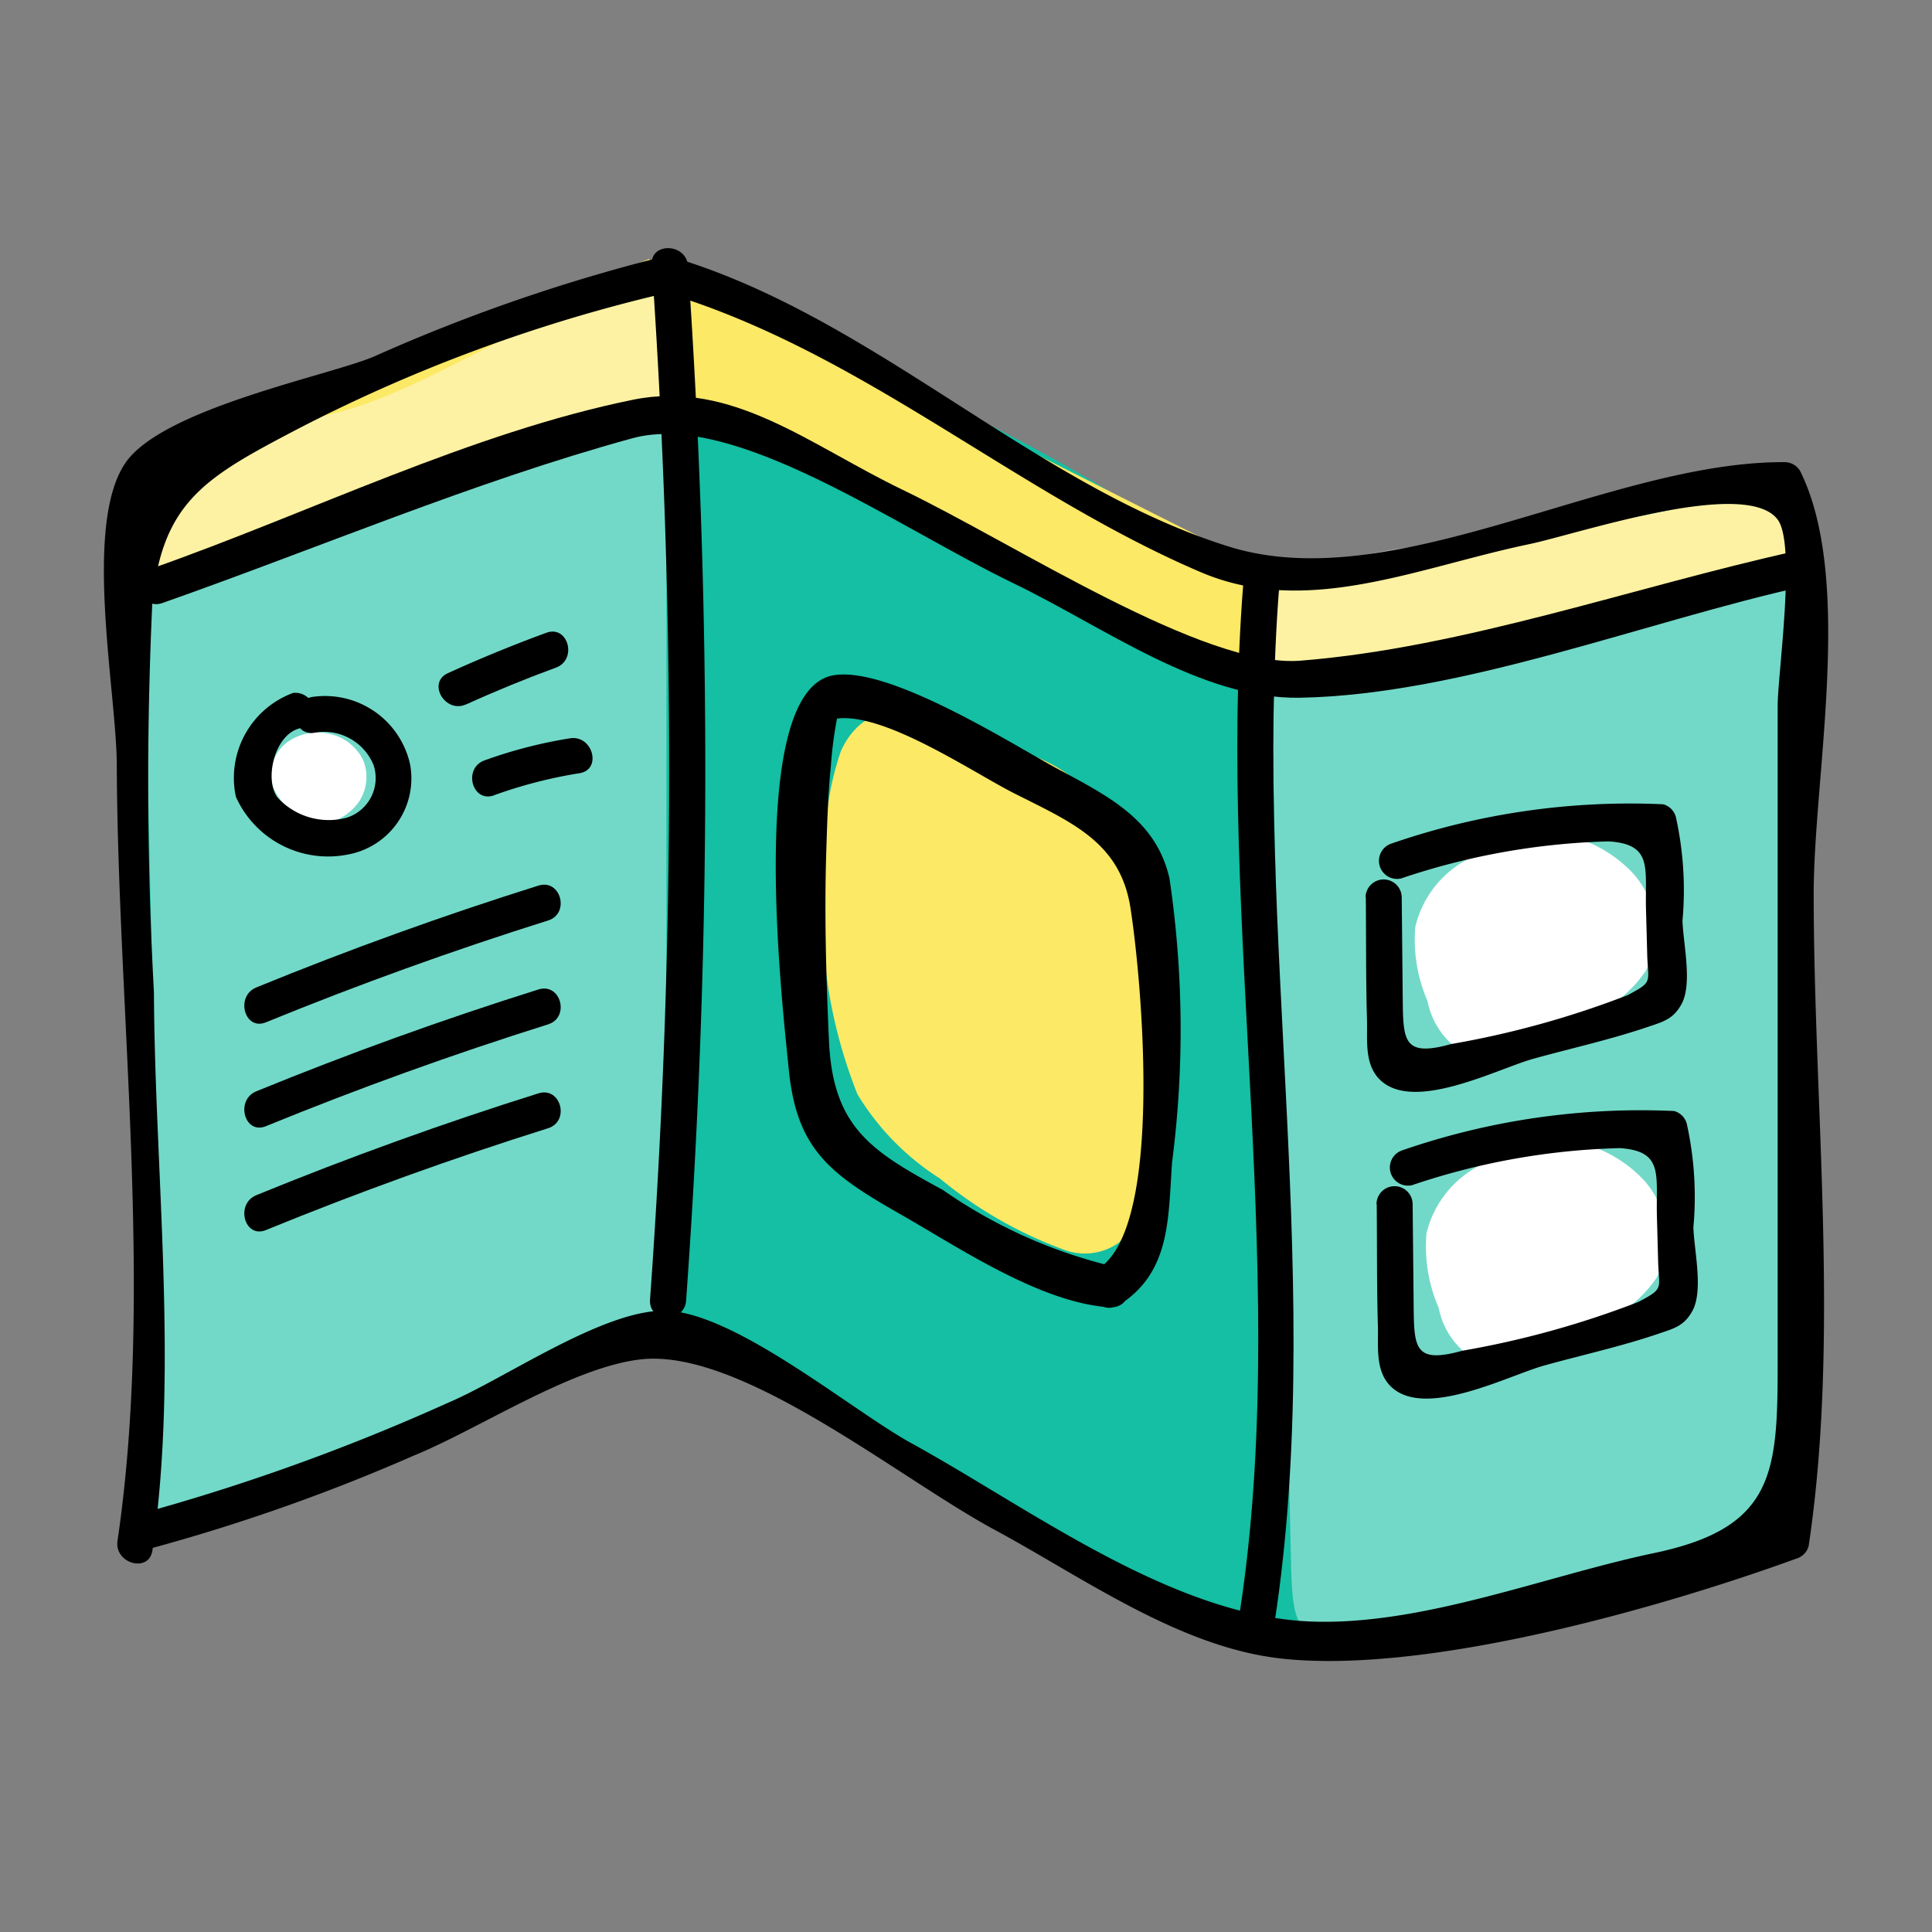 <svg xmlns="http://www.w3.org/2000/svg" xmlns:xlink="http://www.w3.org/1999/xlink" width="34" height="34" viewBox="0 0 34 34">
  <rect x="0" y="0" width="34" height="34" fill="#808080" stroke="none"/>
  <defs>
    <clipPath id="clip-path">
      <rect id="Rectangle_6836" data-name="Rectangle 6836" width="30.35" height="24.859" fill="none"/>
    </clipPath>
    <clipPath id="clip-path-2">
      <rect id="Rectangle_6835" data-name="Rectangle 6835" width="30.35" height="24.86" fill="none"/>
    </clipPath>
    <clipPath id="clip-path-3">
      <rect id="Rectangle_6833" data-name="Rectangle 6833" width="9.294" height="20.387" fill="none"/>
    </clipPath>
    <clipPath id="clip-path-4">
      <rect id="Rectangle_6834" data-name="Rectangle 6834" width="9.268" height="21.695" fill="none"/>
    </clipPath>
  </defs>
  <g id="play_guide_plus" transform="translate(-10819 -4573)">
    <rect id="Rectangle_6846" data-name="Rectangle 6846" width="34" height="34" transform="translate(10819 4573)" fill="none"/>
    <g id="Group_106208" data-name="Group 106208" transform="translate(10820.825 4577.37)">
      <g id="Group_106207" data-name="Group 106207" clip-path="url(#clip-path)">
        <g id="Group_106206" data-name="Group 106206" transform="translate(0 0)">
          <g id="Group_106205" data-name="Group 106205" clip-path="url(#clip-path-2)">
            <path id="Path_28564" data-name="Path 28564" d="M15.281,18.99a2.185,2.185,0,0,0,1,1.149q1.467.826,2.943,1.636c.879.482,5.505,3.608,6.3,2.778a1.871,1.871,0,0,0,.335-1.358q-.085-4.709-.36-9.41-.137-2.35-.321-4.7c-.086-1.094.131-2.585-.71-3.28A31.447,31.447,0,0,0,19.752,3.08a13.154,13.154,0,0,0-4.924-1.959,58.907,58.907,0,0,1,.315,15.433,5.294,5.294,0,0,0,.138,2.436" transform="translate(-5.002 -0.378)" fill="#14bfa3"/>
            <path id="Path_28565" data-name="Path 28565" d="M.949,22.835c2.289-.467,8.19-3.175,9.269-3.589.16.11,9.7,5.5,10.333,5.447,1.621.365,6.955-1.325,8.9-1.508.582-.121.592-.144.592-.7,0-4.923.005-17.107-.005-17.775.017-.426-.305-.463-.645-.383-2.212.364-7.957,1.683-8.844,1.769C19.64,5.766,12.977,1.424,10.264.726L.8,4.735Z" transform="translate(-0.271 -0.245)" fill="#14bfa3"/>
            <path id="Path_28566" data-name="Path 28566" d="M30.193,5.734,20.843,7.8l-10.354-5-9.2,3.223-.27-2.238L9.939.287l10.913,5.5s7.74-.877,9.2-1.741" transform="translate(-0.345 -0.097)" fill="#fce965"/>
            <g id="Group_106201" data-name="Group 106201" transform="translate(20.482 4.044)" opacity="0.4" style="mix-blend-mode: lighten;isolation: isolate">
              <g id="Group_106200" data-name="Group 106200">
                <g id="Group_106199" data-name="Group 106199" clip-path="url(#clip-path-3)">
                  <path id="Path_28567" data-name="Path 28567" d="M31.3,24.213q.01.477.021.955c.027,1.3.141,1.442,1.38,1.254.85-.129,1.691-.317,2.529-.507,1.46-.329,2.919-.624,4.383-.916.582-.121.592-.144.592-.7,0-4.923.005-17.108-.005-17.776.017-.426-.305-.463-.645-.383-1.836.3-3.655.722-5.476,1.107a11.236,11.236,0,0,0-2.546.494c-.9.471-.566,1.666-.546,2.546q.156,6.966.313,13.931" transform="translate(-30.909 -6.103)" fill="#fff"/>
                </g>
              </g>
            </g>
            <g id="Group_106204" data-name="Group 106204" transform="translate(0.633 0.773)" opacity="0.4" style="mix-blend-mode: lighten;isolation: isolate">
              <g id="Group_106203" data-name="Group 106203">
                <g id="Group_106202" data-name="Group 106202" clip-path="url(#clip-path-4)">
                  <path id="Path_28568" data-name="Path 28568" d="M1.318,19.276q.01.477.021.955c.027,1.3-1.013,2.8.226,2.613.85-.129,3.026-1.214,3.864-1.4,1.46-.329,2.623-1.517,4.088-1.81.582-.121.707-1.038.707-1.6,0-4.923.005-15.783-.005-16.45.017-.426-.305-.463-.645-.383C7.736,1.5,6.016,2.953,4.2,3.337a11.243,11.243,0,0,0-2.546.494C.753,4.3.985,4.465,1,5.345q.156,6.966.313,13.931" transform="translate(-0.955 -1.165)" fill="#fff"/>
                </g>
              </g>
            </g>
            <path id="Path_28569" data-name="Path 28569" d="M5.335,14.473a.807.807,0,0,1-.516-.225,1.026,1.026,0,0,1-.351-.457.713.713,0,0,1,.248-.752.916.916,0,0,1,.8-.145.85.85,0,0,1,.553.463.791.791,0,0,1-.082.725.96.96,0,0,1-.652.39" transform="translate(-1.498 -4.338)" fill="#fff"/>
            <path id="Path_28570" data-name="Path 28570" d="M20.529,12.529c-.355-.351-.867-.03-1.1.5a5.144,5.144,0,0,0-.273,1.834,8.732,8.732,0,0,0,.565,4.2,4.532,4.532,0,0,0,1.451,1.483,7.423,7.423,0,0,0,2.152,1.242,1.041,1.041,0,0,0,1-.113,2.2,2.2,0,0,0,.581-1.246c.378-1.921.245-4.974-.769-6.29S22.153,13,20.823,12.685" transform="translate(-6.457 -4.177)" fill="#fce965"/>
            <path id="Path_28571" data-name="Path 28571" d="M37.8,23.66a5.385,5.385,0,0,0-1.637.406,1.823,1.823,0,0,0-1.047,1.251,2.708,2.708,0,0,0,.216,1.307,1.366,1.366,0,0,0,.667.929,1.258,1.258,0,0,0,.811-.06,8.3,8.3,0,0,0,1.478-.645,2.211,2.211,0,0,0,.881-.758,1.528,1.528,0,0,0-.222-1.708,2.311,2.311,0,0,0-1.631-.732" transform="translate(-11.838 -7.978)" fill="#fff"/>
            <path id="Path_28572" data-name="Path 28572" d="M9.851.214a30.763,30.763,0,0,0-5.1,1.762c-.794.335-3.721.912-4.372,1.874-.744,1.1-.154,4.031-.149,5.3.018,4.407.657,9.3.013,13.665-.059.4.554.573.614.169.465-3.152.041-6.65.027-9.826a68.078,68.078,0,0,1-.028-6.86c.177-1.785.956-2.209,2.559-3.05A27.851,27.851,0,0,1,10.019.828c.4-.092.23-.706-.169-.614" transform="translate(0 -0.069)"/>
            <path id="Path_28573" data-name="Path 28573" d="M.95,22.978a33.122,33.122,0,0,0,4.708-1.657c1.134-.464,2.751-1.541,3.969-1.686,1.765-.21,4.541,2.081,6.23,2.993,1.559.84,3.252,2.069,5.047,2.27,2.56.286,6.69-.893,9.065-1.756a.318.318,0,0,0,.222-.222c.553-3.686.089-7.757.089-11.481,0-2.064.71-5.528-.238-7.438a.316.316,0,0,0-.275-.157c-3.1-.014-6.864,2.4-9.785,1.484-3.418-1.07-6.2-4-9.718-5.072A.318.318,0,0,0,10.1.869c3.447,1.046,6.134,3.517,9.388,4.909,1.866.8,3.8-.074,5.782-.49.875-.184,3.814-1.182,4.376-.433.33.441,0,2.723,0,3.278q0,5.661,0,11.323c0,2.085.034,3.121-2.16,3.583-1.909.4-4.067,1.276-6.03,1.209-2.456-.085-4.942-1.978-7.057-3.14-1.052-.578-3.125-2.325-4.347-2.331-1.095-.005-2.81,1.2-3.8,1.618A36.884,36.884,0,0,1,.781,22.364c-.4.1-.229.71.169.614" transform="translate(-0.187 -0.081)"/>
            <path id="Path_28574" data-name="Path 28574" d="M14.54.3a129.343,129.343,0,0,1-.032,18.208c-.019.409.618.408.636,0A129.343,129.343,0,0,0,15.176.3c-.04-.4-.677-.408-.636,0" transform="translate(-4.894 0)"/>
            <path id="Path_28575" data-name="Path 28575" d="M23.9,22.408c.892-.575.851-1.5.92-2.5a18.169,18.169,0,0,0-.045-5c-.237-1.033-1.06-1.438-1.973-1.931-.8-.433-2.941-1.8-3.927-1.646-1.565.236-.909,5.83-.8,6.936.138,1.409.723,1.843,1.957,2.546,1.022.581,2.463,1.561,3.684,1.642.472.031.47-.7,0-.735a8.806,8.806,0,0,1-2.928-1.329c-1.263-.685-1.937-1.1-2.006-2.631-.049-1.108-.082-2.211-.047-3.32.016-.5.03-1.009.081-1.509a6.767,6.767,0,0,1,.123-.909q-.391.012-.025.074c.84-.117,2.394.942,3.124,1.312,1.005.509,1.868.855,2.05,2.016.192,1.225.6,5.6-.557,6.346-.4.255-.028.891.37.634" transform="translate(-6.019 -3.819)"/>
            <path id="Path_28576" data-name="Path 28576" d="M30.71,27.338c1-6.01-.344-12.46.129-18.538.032-.408-.6-.406-.636,0-.469,6.016.885,12.422-.107,18.369-.066.4.547.573.614.169" transform="translate(-10.151 -2.865)"/>
            <path id="Path_28577" data-name="Path 28577" d="M4.492,11.81a1.593,1.593,0,0,0-1,1.825,1.779,1.779,0,0,0,1.967,1.017,1.362,1.362,0,0,0,1.1-1.582,1.533,1.533,0,0,0-1.7-1.195c-.4.04-.408.677,0,.636a.939.939,0,0,1,1.056.566.73.73,0,0,1-.479.928,1.222,1.222,0,0,1-1.209-.355c-.248-.325-.043-1.161.43-1.227.4-.056.232-.67-.169-.614" transform="translate(-1.166 -3.983)"/>
            <path id="Path_28578" data-name="Path 28578" d="M9.381,11.459q.777-.353,1.579-.647c.381-.14.216-.755-.17-.613q-.879.322-1.731.71c-.372.169-.049.718.321.549" transform="translate(-3.001 -3.433)"/>
            <path id="Path_28579" data-name="Path 28579" d="M10.166,14.014a8.227,8.227,0,0,1,1.507-.389c.4-.064.232-.678-.169-.614A8.253,8.253,0,0,0,10,13.4c-.382.138-.217.753.169.614" transform="translate(-3.299 -4.388)"/>
            <path id="Path_28580" data-name="Path 28580" d="M4.115,19.321q2.446-1,4.966-1.792c.389-.123.223-.737-.17-.614q-2.521.792-4.965,1.792c-.374.153-.21.769.169.614" transform="translate(-1.26 -5.7)"/>
            <path id="Path_28581" data-name="Path 28581" d="M4.115,22.08q2.446-1,4.966-1.792c.389-.123.223-.737-.17-.614q-2.521.792-4.965,1.792c-.374.153-.21.769.169.614" transform="translate(-1.26 -6.631)"/>
            <path id="Path_28582" data-name="Path 28582" d="M4.115,24.839q2.446-1,4.966-1.792c.389-.123.223-.737-.17-.614q-2.521.792-4.965,1.792c-.374.153-.21.769.169.614" transform="translate(-1.26 -7.562)"/>
            <path id="Path_28583" data-name="Path 28583" d="M33.808,24.52c.007.72,0,1.441.021,2.161.009.345-.05.773.225,1.045.594.588,2.071-.192,2.708-.368.664-.184,1.35-.335,2-.556.28-.095.453-.137.6-.4.2-.362.03-1.074.019-1.474a5.953,5.953,0,0,0-.117-1.825.317.317,0,0,0-.222-.222,12.849,12.849,0,0,0-4.785.692.319.319,0,0,0,.17.614,12.336,12.336,0,0,1,3.655-.653c.781.05.638.467.657,1.2q.011.392.021.783c.013.5.115.481-.347.724a16.256,16.256,0,0,1-3.1.859c-.832.231-.848-.044-.855-.778l-.018-1.8a.318.318,0,0,0-.636,0" transform="translate(-11.405 -7.699)"/>
            <path id="Path_28584" data-name="Path 28584" d="M37.507,15.515a5.385,5.385,0,0,0-1.637.406,1.821,1.821,0,0,0-1.047,1.251,2.708,2.708,0,0,0,.216,1.307,1.366,1.366,0,0,0,.667.929,1.258,1.258,0,0,0,.811-.06A8.3,8.3,0,0,0,38,18.7a2.207,2.207,0,0,0,.881-.758,1.528,1.528,0,0,0-.222-1.708,2.311,2.311,0,0,0-1.631-.732" transform="translate(-11.741 -5.23)" fill="#fff"/>
            <path id="Path_28585" data-name="Path 28585" d="M33.518,16.374c.007.72,0,1.441.021,2.161.009.345-.05.773.225,1.045.594.588,2.071-.192,2.708-.368.664-.184,1.35-.335,2-.556.28-.095.453-.137.6-.4.2-.362.03-1.074.019-1.474a5.953,5.953,0,0,0-.117-1.825.317.317,0,0,0-.222-.222,12.849,12.849,0,0,0-4.785.692.319.319,0,0,0,.17.614,12.336,12.336,0,0,1,3.655-.653c.781.05.638.467.657,1.2q.011.392.021.783c.013.5.115.481-.347.724a16.257,16.257,0,0,1-3.1.859c-.832.231-.848-.044-.855-.778l-.018-1.8a.318.318,0,0,0-.636,0" transform="translate(-11.307 -4.951)"/>
            <path id="Path_28586" data-name="Path 28586" d="M30.092,6.653c-2.82.624-5.833,1.7-8.705,1.926-1.7.133-5-2.046-7-3.008-1.637-.789-3-1.937-4.739-1.585-2.841.576-5.714,2-8.457,2.965-.384.135-.219.749.169.614C4.1,6.6,6.835,5.432,9.631,4.665c1.793-.492,4.623,1.545,6.717,2.556,1.585.764,3.3,2.043,5.038,2.01,2.849-.054,6.08-1.346,8.875-1.964.4-.089.231-.7-.168-.614" transform="translate(-0.329 -1.322)"/>
          </g>
        </g>
      </g>
    </g>
  </g>
</svg>
